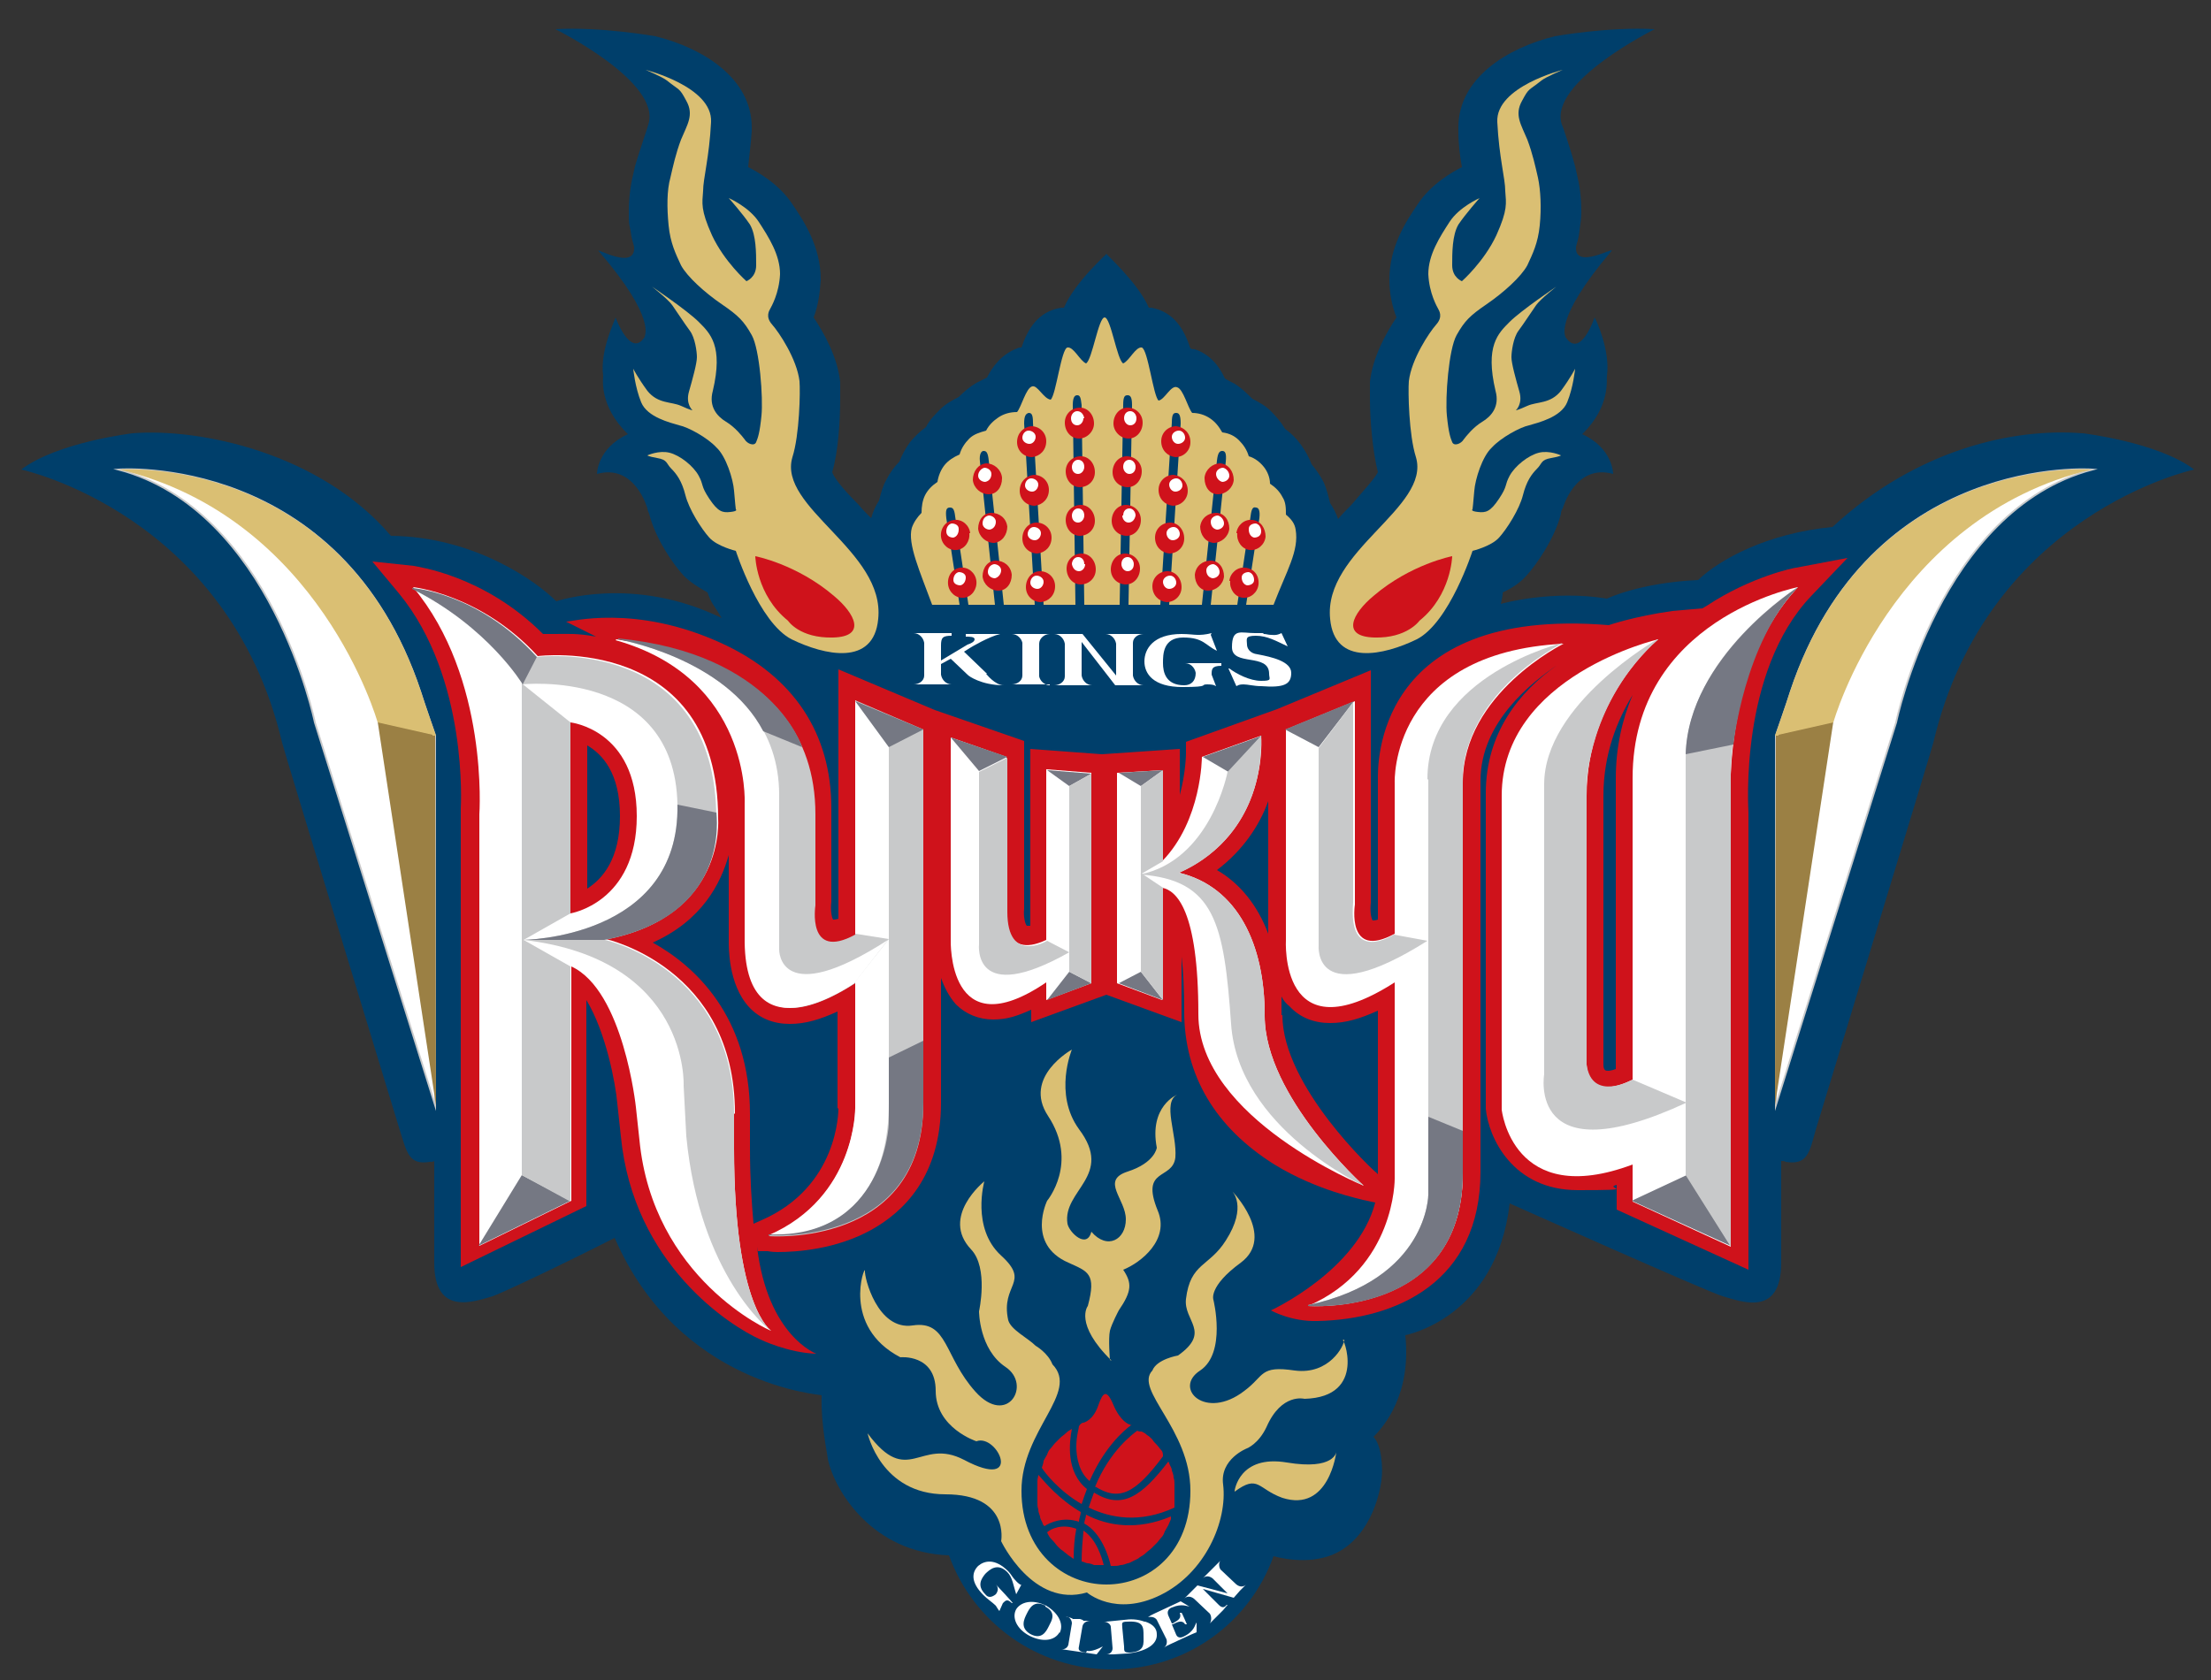 <?xml version="1.0" encoding="UTF-8"?>
<svg xmlns="http://www.w3.org/2000/svg" version="1.1" viewBox="0 0 250 190">
  <rect x="0" y="0" width="250" height="190" fill="#333333" stroke="none"/>
  <defs>
    <style>
      .cls-1 {
        stroke: #e50012;
        stroke-width: 0px;
      }

      .cls-1, .cls-2 {
        fill: none;
      }

      .cls-1, .cls-3 {
        stroke-miterlimit: 10;
      }

      .cls-4 {
        fill: #9b8044;
      }

      .cls-5, .cls-3 {
        fill: #fff;
      }

      .cls-6 {
        fill: #757883;
      }

      .cls-2 {
        stroke: #003f6b;
        stroke-linejoin: round;
        stroke-width: 1.1px;
      }

      .cls-7 {
        fill: #dabf73;
      }

      .cls-8 {
        fill: #cf121b;
      }

      .cls-9 {
        fill: #003f6b;
      }

      .cls-3 {
        stroke: #c8c9ca;
        stroke-width: .2px;
      }

      .cls-10 {
        fill: #c8c9ca;
      }
    </style>
  </defs>
  <!-- Generator: Adobe Illustrator 28.7.1, SVG Export Plug-In . SVG Version: 1.2.0 Build 142)  -->
  <g>
    <g id="_レイヤー_1" data-name="レイヤー_1">
      <g>
        <path class="cls-8" d="M117.9,61"/>
        <path class="cls-5" d="M55.4,125.7l-13-42.5s-4.9-23.5-21.8-28.1c0,0,24.7-1.8,33.5,24.7.4,1.3,1.7,4.9,1.7,4.9l-.4,41Z"/>
        <path class="cls-5" d="M208.4,109.9s-12.7-9-4.9-30.2c9.6-26.3,33.5-24.7,33.5-24.7-17,4.6-21.8,28.1-21.8,28.1,0,0-8.9,19.4-6.8,26.8Z"/>
        <path class="cls-2" d="M137.4,170.4"/>
        <path class="cls-2" d="M120.5,165.3"/>
        <path class="cls-2" d="M136.3,163.9"/>
        <path class="cls-2" d="M125.2,160"/>
        <g id="_ロゴ" data-name="ロゴ">
          <path class="cls-9" d="M235.4,49c-7.6-.6-18.6,1.7-28.2,10.6-7.4.7-12.8,3.7-15.2,6-6.6.3-10.3,2.1-10.3,2.1-6.1-1-11.7.5-12,.6,0,0,.3-1.3.2-1.3.9-.4,1.9-1,2.7-1.9,1.1-1.2,3.2-4.2,3.9-7,0-.4.2-.6.2-.6,0,0,1.4-5.1,5.7-3.9,0,0,0-2.9-3.5-4.5,3.3-3.2,2.7-6.3,2.8-6.6.4-2.9-1.3-6.5-1.4-6.6,0,0-1.6,4.8-3.3,2.2.1,0-1.5-1.8,5.2-9.7.5-.6-4.2,2.2-4-.5.2-.7.3-1,.4-1.8.1-1,.2-1.2.2-2.2,0-1.6-.2-3-.5-4.2l-.2-.9c-.3-1.2-1.4-4.6-1.5-4.7-1.6-4.8,10.5-10.8,10.5-10.8-5.2-.3-11.3.8-11.3.8-5.3,1.3-10.9,4.7-10.9,10.3s0,.3,0,.4c0,1.6.2,3,.4,4.1-1,.5-3.5,1.9-5,4.2-1.3,1.9-3.2,4.8-3.2,8.5h0c0,1.6.3,3,.8,4.3-1.2,1.8-2.7,4.5-3,7.3,0,.5,0,1.1,0,1.9,0,2.4.3,5.9.9,8.3-.4.8-2,2.5-3,3.7-.5.5-1,1-1.5,1.6-.2-.6-.5-1.2-.9-1.8-.2-.8-.4-1.6-.7-2.3-.4-.8-.9-1.5-1.4-2.1-.3-.8-.7-1.5-1.2-2.2-.5-.7-1.1-1.3-1.8-1.8-.4-.7-1-1.4-1.6-2-.6-.6-1.3-1-2.1-1.4-.6-.6-1.2-1.2-2-1.7-.4-.2-.8-.4-1.1-.6-.6-1.3-1.6-2.7-3.4-3.3-.2,0-.3,0-.5-.1-.7-2.1-1.8-4.1-4.4-4.6,0,0-.2,0-.3,0-1.2-2.8-4.9-6.1-4.8-6.1s-3.5,3.1-4.8,6.1c0,0-.2,0-.3,0-2.6.4-3.8,2.4-4.5,4.5-.2,0-.3,0-.5.1-1.8.7-2.8,2.1-3.4,3.3-.4.2-.8.4-1.2.6-.7.4-1.4,1-2,1.6-.8.4-1.5.8-2.1,1.4-.6.6-1.2,1.2-1.6,2-.7.5-1.3,1.1-1.8,1.7-.5.7-.9,1.4-1.2,2.2-.6.6-1.1,1.3-1.5,2.1-.4.7-.6,1.5-.8,2.3-.4.6-.7,1.3-.9,2-.5-.5-1-1-1.4-1.5-1.1-1.1-2.7-2.8-3-3.7.7-2.4.9-5.9.9-8.3s0-1.5,0-1.9c-.3-2.8-1.8-5.5-3-7.3.5-1.3.7-2.7.8-4.2,0,0,0,0,0-.1,0-3.7-1.9-6.6-3.2-8.5-1.5-2.3-4-3.7-5-4.2.1-1.2.3-2.5.4-4.1,0-.1,0-.3,0-.4,0-5.6-5.6-9-10.9-10.3,0,0-6.2-1.1-11.3-.8,0,0,12.1,6,10.5,10.8,0,.1-1.2,3.6-1.5,4.7l-.2.9c-.3,1.2-.5,2.7-.5,4.2s0,1.2.2,2.2c.1.8.2,1.1.4,1.8.2,2.8-4.5,0-4,.5,6.7,7.8,5.1,9.6,5.2,9.7-1.6,2.5-3.3-2.2-3.3-2.2,0,.2-1.8,3.7-1.4,6.6,0,.3-.5,3.4,2.8,6.6-3.5,1.6-3.5,4.5-3.5,4.5,4.3-1.2,5.7,3.9,5.7,3.9,0,0,0,.2.2.6.7,2.8,2.7,5.7,3.9,7,.8.8,1.8,1.4,2.7,1.9.5,1.4.6,1.2,1.6,2.9-10-4.9-18.7-1.9-18.7-1.9-2.3-2.3-9.3-7.3-18.7-7.4-8-9.4-21.6-12.2-29.2-11.6,0,0-8.5,1-12.6,4.1,0,0,23.4,5,29.5,30.9,0,.2,13.3,43.8,13.3,43.8.8,2.5,1,4,3.4,3.6.2,0,.4,0,.5-.1v11.5c0,6.1,4.5,4.4,6.6,3.8.9-.3,7.1-3.2,13.8-6.6,7.3,16.8,23.4,17.7,23.4,17.8-.1,3.4.7,6.8.7,7.2.8,3.7,5.1,10.6,13.7,10.9,2.7,7.5,9.9,12.9,18.4,12.9s15.6-5.3,18.3-12.8c1.5.4,5,1,7.7-.7,4-2.5,4.5-8,4.5-7.9.2-1.4,0-4-.9-4.9,1.2-1.2,4.3-4.8,3.6-11.5,0,0,10.3-1.9,11.8-14.9,0,0,22.6,10.1,24.1,10.5,2.1.6,6.6,2.4,6.6-3.8v-11.5c.2,0,.4,0,.5.1,2.5.4,2.7-1.1,3.4-3.6,0,0,13.3-43.6,13.3-43.8,6.1-25.9,29.5-30.9,29.5-30.9-4.1-3.1-12.6-4.1-12.6-4.1Z"/>
          <path class="cls-8" d="M85.7,141.5h1.1c0,0,.5.1,1.1.1h0c2.2,0,6.6-.3,10.6-2.5,3.6-2,7.9-6,7.9-14.4v-14.1c.4,1.1.9,2.1,1.7,3,1.1,1.1,2.6,1.7,4.2,1.7s2.7-.4,4.3-1.1v1.4l8.5-3.1,8.5,3.1v-7.4c.2,1.6.3,3.7.3,6.2,0,7.2,3.5,13.1,10.2,17.3,4.9,3,9.8,3.9,10,4l1.4.3c-2,7.7-11.8,12.2-11.8,12.2,0,0,2.3,1.3,5.3,1.2,8.9-.2,18.4-4.4,18.4-16.9v-44.2c0-6.7,5.9-11.2,8.7-13.1-4.3,3-8.1,7.7-8.1,14.5v35.7c.3,3.2,3,9.2,10.4,9.2s2.8-.2,4.4-.6v2.8s14.9,6.8,14.9,6.8v-51.7h0c0-.3-1.1-15.9,7.1-24.5l4.1-4.3-5.8,1.1c-.2,0-5.1,1-10.1,4.3-.2.1-.3.2-.5.3l-3.4.3c-4.3.6-7.2,1.6-7.2,1.6-26.7-2.2-26.1,16.2-26.1,17.4v15.9c-.3.1-.5.1-.6.1-.2-.3-.3-1.2-.2-2h0v-26.3l-10.6,4.4-10.3,3.7v1.3s0,2.1-.7,4.7v-5.2l-8.8.6h0s-8.1-.6-8.1-.6v20c-.1,0-.2,0-.3,0-.1,0-.1,0-.1,0-.2-.2-.4-1.1-.3-1.9v-19s-10.1-3.5-10.1-3.5l-10.9-4.6v28.2c-.3.1-.5.1-.6.1-.2-.3-.3-1.2-.2-2h0v-10.6c0-8.5-4.3-14.9-12.3-18.6-9.9-4.6-17.4-2.4-17.7-2.5l3.4,1.7c-2.2-.4-3.2-.3-4.7-.3s-1,0-1.3,0c-6.7-6.7-14.3-7.6-14.6-7.7l-4.7-.5,3,3.6c7.9,9.6,7,24.2,7,24.3v51.9s14.2-6.9,14.2-6.9v-23.3c2.2,3.6,3.3,9.4,3.5,11.7l.4,3.7c1.4,14.5,12.4,21.5,15.8,23,0,0,0,0,0,0h0s3.1,1.5,6.3,1.6c0,0-5.5-2-6.7-12.1ZM66.4,100.5v-16.2c1.7,1,3.7,3.1,3.7,8s-2,7.1-3.7,8.2ZM94.8,125.3c0,.4,0,8.9-8.7,12.7l-.9.4c-.2-2.3-.4-5.1-.4-8.5s0-3.9,0-3.9c0-11.1-6.3-16.8-11-19.4,5.6-2.5,7.7-6.7,8.6-9.9v9.6c0,.7-.1,5,2.3,7.6,1.2,1.3,2.8,1.9,4.6,1.9s3.4-.5,5.4-1.4v11ZM137.6,98.4c2.9-2.2,4.8-5,5.8-7.8v15c-1.2-3.2-3.2-5.7-5.8-7.2ZM144.9,114.8c0-.7,0-1.4,0-2.1.2.4.5.8.9,1.1,1.2,1.3,2.8,1.9,4.6,1.9s3.4-.5,5.4-1.4v18.5l-.2-.2c-.1,0-10.6-9.7-10.6-17.8ZM182.7,88v32.9c-.5.2-.8.2-.9.2h0c-.2,0-.5,0-.5-.7v-30.4c0-4.8,1.6-8.6,3.3-11.4-1.2,2.8-1.9,6-1.9,9.4Z"/>
          <path class="cls-7" d="M146.5,59.9c-.1-.7-.5-1.2-1.1-1.7,0-.7,0-1.4-.4-2-.3-.6-.8-1.1-1.4-1.5,0-.7-.3-1.4-.7-1.9-.4-.5-1-1-1.7-1.2-.2-.7-.6-1.3-1.1-1.8-.5-.5-1.1-.8-1.9-.9-.4-.7-.8-1.2-1.4-1.6-.6-.4-1.3-.6-2-.6-.5-.6-1-2.7-1.7-2.9-.7-.3-1.4,1.4-2.1,1.5-.6-.5-1.2-5.8-1.9-6-.7-.1-1.4,1.5-2.1,1.8-.7-.4-1.4-5.2-2.1-5.2-.7,0-1.4,4.8-2.1,5.2-.7-.3-1.4-1.9-2.1-1.8-.7.1-1.3,5.4-1.9,5.9-.8-.1-1.5-1.7-2.1-1.5-.7.2-1.2,2.3-1.7,2.9-.8,0-1.5.2-2.1.6-.6.4-1.1.9-1.4,1.5-.7.2-1.4.4-1.9.9-.5.5-.9,1.1-1.1,1.8-.7.3-1.3.7-1.7,1.2-.4.5-.7,1.2-.8,1.9-.6.4-1.1.9-1.4,1.5-.3.6-.4,1.3-.4,2-.5.5-.9,1.1-1.1,1.7-.5,1.8.9,4.9,2.3,8.7h3.1l-1.5-9.8c-.1-.9,0-1.2.4-1.2.3,0,.5.1.6,1l1.5,10h3l-1.7-16.2c-.1-.9.2-1.2.4-1.2.3,0,.5.1.6,1.1l1.7,16.3h3.5l-1.2-20.5c0-.9.2-1.1.5-1.2.3,0,.5.1.5,1.1l1.2,20.6h3.6l-.3-22.6c0-1,.3-1.1.5-1.1.3,0,.4.2.5,1.1l.3,22.6h4l.4-22.6c0-1,.2-1.1.5-1.1.3,0,.5.2.5,1.1l-.4,22.6h3.6l1.3-20.6c0-1,.2-1.1.5-1.1.3,0,.5.2.5,1.2l-1.3,20.5h3.7l1.7-16.3c.1-.9.3-1.1.6-1.1.3,0,.5.2.4,1.2l-1.7,16.2h3l1.5-10c.1-.9.3-1.1.6-1,.3,0,.5.3.4,1.2l-1.5,9.8h3.1c1.5-3.9,2.9-6.1,2.5-8.5Z"/>
          <path class="cls-7" d="M89.6,51.7c.8-2.5.9-7.4.8-8.6-.3-2.5-2.3-5.5-3.1-6.4-.8-.9-.3-1.6-.2-1.8.1-.2,1-1.7,1.1-3.9,0-2.2-1.3-4.2-2.4-5.9-1.1-1.7-3.4-2.7-3.4-2.7,0,0,1.6,1.8,2.4,3,.7,1.2.7,3.2.7,4.6,0,1.4-1.1,1.8-1.1,1.8,0,0-2.5-2.2-3.9-5.2-1.3-2.9-1.1-3.6-1-5,0-1.4.7-3.8.9-7.8.2-4-7.4-5.9-7.4-5.9,0,0,1.9.8,2.4,1.2,1.5,1.2,1.4.8,2.2,2.3.9,1.6.1,2.7-.6,4.4-.6,1.6-.9,3-1.2,4.3-.4,1.4-.4,3.4-.2,5.4.2,2,.8,3.2,1.4,4.5.7,1.3,2.7,3.1,4.6,4.4,1.9,1.3,2.5,1.9,3.4,3.5.9,1.6,1.3,7.1,1.1,9.1-.2,2-.4,2.5-.6,3-.2.5-1,.2-1.3-.3-.3-.4-1.1-1.4-2.1-2-1-.6-2-1.7-1.5-3.5,1.2-5.1-.3-6.5-1.6-7.8-1.3-1.3-5.3-4-5.3-4,0,0,1.8,1.4,2.3,2.1.5.7,1.4,2.1,2,2.9.6.8.8,2.4.8,3,0,.7-.5,2.5-.9,3.9-.4,1.4.4,2.1.4,2.1,0,0-.2,0-1.3-.5-1.1-.5-2.6-.2-3.8-1.7-1.1-1.5-1.6-2.5-1.6-2.5,0,0,.2,2.1.9,3.8.7,1.7,3.3,2.3,4.3,2.6,1,.2,3.2,1.4,4.2,2.5,1.1,1,1.9,3.6,2,4.9.1,1.3.2,2.1.2,2.1,0,0,.3.2-.6.3-.9.1-1.4,0-2.4-1.5-1-1.5-.6-1.5-1.2-2.6-.6-1.1-2.1-2.3-3.3-2.6-1.2-.3-2.5.3-2.5.3,0,0,0,.1,1.1.3,1.2.2,1,.6,1.6,1.2.6.6,1.2,1.4,1.6,3,.4,1.6,1.8,3.8,2.7,4.8.9,1,3,1.5,3,1.5,0,0,2.6,8.1,6.3,10,3.7,1.8,9.3,3.1,9.8-2.3.8-7.7-11.4-12.6-9.7-18.3Z"/>
          <path class="cls-8" d="M89.1,70.2s1.3,2,5.1,1.9c3.8-.1,2.5-2.7.1-4.7-4.2-3.6-8.9-4.5-8.9-4.5,0,0,.1,4.4,3.7,7.3Z"/>
          <path class="cls-7" d="M160.1,51.7c-.8-2.5-.9-7.4-.8-8.6.3-2.5,2.3-5.5,3.1-6.4.8-.9.3-1.6.2-1.8-.1-.2-1-1.7-1.1-3.9,0-2.2,1.3-4.2,2.4-5.9,1.1-1.7,3.4-2.7,3.4-2.7,0,0-1.6,1.8-2.4,3-.7,1.2-.7,3.2-.7,4.6,0,1.4,1.1,1.8,1.1,1.8,0,0,2.5-2.2,3.9-5.2,1.3-2.9,1.1-3.6,1-5,0-1.4-.7-3.8-.9-7.8-.2-4,7.4-5.9,7.4-5.9,0,0-1.9.8-2.4,1.2-1.5,1.2-1.4.8-2.2,2.3-.9,1.6-.1,2.7.6,4.4.6,1.6.9,3,1.2,4.3.3,1.4.4,3.4.2,5.4-.2,2-.8,3.2-1.4,4.5-.7,1.3-2.7,3.1-4.6,4.4-1.9,1.3-2.5,1.9-3.4,3.5-.9,1.6-1.3,7.1-1.1,9.1.2,2,.4,2.5.6,3,.2.5,1,.2,1.3-.3.3-.4,1.1-1.4,2.1-2,1-.6,2-1.7,1.5-3.5-1.2-5.1.3-6.5,1.6-7.8,1.3-1.3,5.3-4,5.3-4,0,0-1.8,1.4-2.3,2.1-.5.7-1.4,2.1-2,2.9-.6.8-.8,2.4-.8,3,0,.7.5,2.5.9,3.9.4,1.4-.4,2.1-.4,2.1,0,0,.2,0,1.3-.5,1.1-.5,2.6-.2,3.8-1.7,1.1-1.5,1.6-2.5,1.6-2.5,0,0-.2,2.1-.9,3.8-.7,1.7-3.3,2.3-4.3,2.6-1,.2-3.2,1.4-4.2,2.5-1.1,1-1.9,3.6-2,4.9-.1,1.3-.2,2.1-.2,2.1,0,0-.3.2.6.3.9.1,1.4,0,2.4-1.5,1-1.5.6-1.5,1.2-2.6.6-1.1,2.1-2.3,3.3-2.6,1.2-.3,2.5.3,2.5.3,0,0,0,.1-1.1.3-1.2.2-1,.6-1.6,1.2-.6.6-1.2,1.4-1.6,3-.4,1.6-1.8,3.8-2.7,4.8-.9,1-3,1.5-3,1.5,0,0-2.6,8.1-6.3,10-3.7,1.8-9.3,3.1-9.8-2.3-.8-7.7,11.4-12.6,9.7-18.3Z"/>
          <path class="cls-8" d="M160.5,70.2s-1.4,2-5.1,1.9c-3.8-.1-2.5-2.7-.1-4.7,4.2-3.6,8.9-4.5,8.9-4.5,0,0-.1,4.4-3.7,7.3Z"/>
          <path class="cls-3" d="M49.2,125l-13.6-43.3s-4.9-24-22.2-28.6c0,0,25.1-1.9,34.1,25.1.4,1.3,1.7,5,1.7,5v41.8Z"/>
          <path class="cls-7" d="M125.7,153.9c-4.3-4.2-2.7-6.2-2.7-6.2,1-3.7,0-3.9-2.2-4.9-4.8-2.1-2.4-7-2.4-7,0,0,3.6-4.3.1-9.6-2.9-4.4,2.7-7.5,2.7-7.5,0,0-2.1,5,.8,9,4,5.3-1.9,6.9-1.3,10.7.2,1,2.2,2.9,2.7.9,1.8,2.1,3.9.9,3.9-1.4s-2.9-4.4.2-5.4c3.1-1,3.3-2.7,3.3-2.7-.9-4.7,2.3-6,2.3-6-1.7.9,0,4.5-.2,7.1-.3,2.6-4,1.1-2,6,1.4,3.3-1.9,5.9-3.9,6.7,1,1.5,1,2.4-.5,4.6,0,0-.8,1.5-1,2.3-.2.9,0,3.3,0,3.3Z"/>
          <path class="cls-7" d="M139.6,168.6s.5-4.1,5.9-3.2c5.4.9,5.6-1.2,5.6-1.2,0,0-.8,6.9-6.1,5.2-2.8-1-2.7-2.7-5.4-.7Z"/>
          <path class="cls-7" d="M152,151.5c0,.7-1.7,4-5.6,3.5-4-.6-3.4.6-5.7,2.3-4.4,3.4-8.1-.3-5-2.3,3-2,1.5-8,1.5-8,0,0-.6-1.5,3.1-4.2,4-3-1-8.1-1-8.1,0,0,1.8,1.7-.7,5.6-1.9,3-4,2.5-4.5,6.6-.3,2.5,2.9,3.7-.9,6.4,0,0-2.4.4-2.9,1.7-2.1,2.2,4.3,6.6,4.3,13.6s-4.7,10.6-9.5,10.6-9.6-3.7-9.6-10.6,6.6-11.1,3.5-14.3c-.5-1.3-1.9-2.1-1.9-2.1-.9-.9-2.8-1.8-3.1-2.9-.9-4.1,2.6-4.2-.8-7.3-3.4-3.1-1.9-8.4-1.9-8.4,0,0-5,4-1.5,7.7,2,2.1.9,7,.9,7,0,0,0,4.3,3,6.3,3,2,.2,6.8-3.4,2.8-3.6-4-3.1-8.1-7.1-7.5-4,.6-5.5-5.5-5.4-6.2,0-.7-2.7,6.3,4,9.8,0,0,4-.4,4,3.8s4.6,5.7,4.6,5.7c2.4-.9,5.4,5.7-1.4,2.1-5-2.6-6.3,3.2-10.9-3,0,0,1.5,6.9,8.8,6.9s6.3,5.3,6.3,5.3c0,0,3.6,7.6,9.7,5.8,0,0,3.2,2.8,8.3.3,5.1-2.5,7.6-8.4,7.1-12.5-.4-2.9,2.7-4.1,2.7-4.1,0,0,1.3-.5,2.2-2.4,1.7-3.9,4.3-3.2,4.3-3.2,7.2-.2,4.3-7.3,4.3-6.6Z"/>
          <polygon class="cls-4" points="42.7 81.6 49.2 83.1 49.3 125 42.7 81.6"/>
          <path class="cls-7" d="M48.9,83.1l-6.2-1.4s-6.5-23.2-29.2-28.6c0,0,25.1-1.9,34.1,25.1.4,1.3,1.7,5,1.7,5h-.4Z"/>
          <path class="cls-3" d="M200.8,125l13.6-43.3s4.9-24,22.2-28.6c0,0-25.1-1.9-34.1,25.1-.4,1.3-1.7,5-1.7,5v41.8Z"/>
          <polygon class="cls-4" points="207.3 81.6 200.8 83.1 200.7 125 207.3 81.6"/>
          <path class="cls-7" d="M201.1,83.1l6.2-1.4s6.5-23.2,29.2-28.6c0,0-25.1-1.9-34.1,25.1-.4,1.3-1.7,5-1.7,5h.4Z"/>
          <path class="cls-5" d="M83,126s0,1.9,0,3.9c0,18,4.2,20.6,4.2,20.6-.2,0-13.4-5.9-14.9-21.6l-.4-3.7s-1.4-13.2-7.3-15.9v26.5l-10.4,5.1v-48.8s1.1-15.4-7.5-25.7c0,0,7.7.8,14.1,7.8,0,0,20.4-2.6,20.4,18.4,0,0,.9,11.1-12.7,13.6,0,0,14.6,3.2,14.6,19.7ZM72,92.3c0-9.8-7.5-10.6-7.5-10.6v21.6s7.5-1.2,7.5-11Z"/>
          <path class="cls-10" d="M68.4,106.3s14.6,3.2,14.6,19.7c0,0,0,1.9,0,3.9,0,18,4.2,20.6,4.2,20.6-.2,0-8.1-6.3-9.6-22l-.3-5.7s.7-14.3-18.1-16.5h8.5"/>
          <path class="cls-10" d="M59.1,106.3s17.8-.1,17.5-15.3c-.3-15.5-17.6-13.6-17.6-13.6l1.6-3.1s20.4-2.6,20.4,18.4c0,0,.9,11.1-12.7,13.6h-9.2Z"/>
          <path class="cls-6" d="M81,91.8c0,.5,1.7,11.8-12.7,14.5h-9.2s17.8-.1,17.5-15.3l4.4.9Z"/>
          <path class="cls-10" d="M96.7,79.3v26.4c-5.5,3-4.5-3.3-4.5-3.3v-10.3c0-18.8-22.4-19.7-22.4-19.7,0,0,15,3.2,14.6,19.7v14.3s-.8,13.2,12.3,4.8v14.2s.1,10.1-9.8,14.4c0,0,17.5,1.4,17.5-15v-42.3l-7.7-3.3Z"/>
          <path class="cls-5" d="M96.7,105.6l3.8.6-3.8,4.8v14.3s.1,10.1-9.8,14.4c0,0,13.6,1.4,13.6-15v-40.3l-3.8-5.2v26.3Z"/>
          <path class="cls-5" d="M203.3,66.4s-18.7,3.6-18.7,21.6v34.1c-5.2,2.6-5.2-1.7-5.2-1.7v-30.4c0-11.2,8.1-17.7,8.1-17.7,0,0-17.7,4.1-17.7,17.7v35.5s1.2,11.3,14.8,6.2v4.2s11.1,5.1,11.1,5.1v-48.8s-1.3-16.5,7.6-25.8Z"/>
          <path class="cls-5" d="M165.4,88.5v44.2c0,16.3-17.5,15-17.5,15,9.9-4.3,9.8-14.4,9.8-14.4v-22.2c-13.1,8.4-12.3-4.8-12.3-4.8v-23.8l7.8-3.2v23s-1,6.3,4.5,3.3v-17.1s-.6-14.7,19.1-15.7c0,0-11.4,5.6-11.4,15.7Z"/>
          <path class="cls-5" d="M123.4,111.2c0-4.4,0,1.3,0-23.8l-5.1-.4v19.3c-5.1,2.4-4.5-3.3-4.5-3.3v-17.4l-6.3-2.2v22.9s-.4,12.4,10.8,4.8v2l5.1-1.9Z"/>
          <path class="cls-5" d="M143,114.8c0-7.9-3-14.5-9.7-16.1,10.3-4.6,9.3-15.5,9.3-15.5l-6.7,2.4s0,7.2-4.5,11.8v-10.3l-5.1.3c0,25.1,0,19.4,0,23.8l5.1,1.9v-12.7c1.6.3,4.1,2.5,4.1,14.3s18.7,19.4,18.7,19.4c0,0-11.2-10.1-11.2-19.2Z"/>
          <polygon class="cls-6" points="64.5 135.8 54.1 140.9 59 132.9 64.5 135.8"/>
          <polygon class="cls-10" points="64.5 135.9 64.5 109.3 59.2 106.3 64.5 103.3 64.5 81.7 59 77.3 59 132.9 64.5 135.9"/>
          <path class="cls-6" d="M46.6,66.5s7.5.5,14.1,7.8l-1.6,3.1s-3.9-6.5-12.5-10.8Z"/>
          <polygon class="cls-6" points="184.5 135.8 195.7 140.9 190.7 132.9 184.5 135.8"/>
          <path class="cls-1" d="M71.4,72.3"/>
          <path class="cls-5" d="M69.7,72.3s18.4,2.8,18.4,17.6v17.5s-.1,6.9,12.3-1.1l-3.8,4.9s-12.2,8.7-12.4-4.6v-15.8s.7-14.1-14.6-18.4Z"/>
          <polygon class="cls-6" points="96.7 79.3 104.4 82.5 100.5 84.5 96.7 79.3"/>
          <polygon class="cls-6" points="107.5 83.4 113.9 85.6 110.7 87.2 107.5 83.4"/>
          <path class="cls-6" d="M86.9,139.7s17.5,1.4,17.5-15v-7l-3.9,1.9v7.5s-.5,13-13.6,12.5Z"/>
          <path class="cls-10" d="M161.5,88.2v46.9s0,9.6-13.6,12.5c0,0,17.5,1.4,17.5-15v-44.3s-.8-8.9,11.3-15.6c0,0-15.3,3.7-15.3,15.4Z"/>
          <path class="cls-6" d="M147.9,147.7s17.5,1.4,17.5-15v-4.8l-3.9-1.6v8.8s0,9.6-13.6,12.5Z"/>
          <path class="cls-10" d="M110.7,87.2v19.6s-.8,7.1,10.2.9l-2.5-1.3s-4.5,2.7-4.5-3.3v-17.4l-3.2,1.6Z"/>
          <polygon class="cls-6" points="118.4 113.1 123.4 111.2 120.9 109.9 118.4 113.1"/>
          <polygon class="cls-6" points="118.4 87.1 123.4 87.5 120.9 88.9 118.4 87.1"/>
          <polygon class="cls-6" points="131.5 113.1 126.5 111.2 129 109.9 131.5 113.1"/>
          <polygon class="cls-6" points="131.5 87.1 126.5 87.4 129 88.9 131.5 87.1"/>
          <polygon class="cls-10" points="120.9 88.9 123.4 87.5 123.4 111.2 120.9 109.9 120.9 88.9"/>
          <polygon class="cls-10" points="131.5 87.1 129 88.9 129 109.9 131.5 113.1 131.5 100.4 129.1 98.8 131.5 97.4 131.5 87.1"/>
          <polygon class="cls-6" points="136 85.6 142.7 83.2 138.9 87.3 136 85.6"/>
          <path class="cls-10" d="M143,114.8c0-7.9-3-14.5-9.7-16.1,0,0,9.6-3.4,9.3-15.5l-3.8,4.1s-1.9,10-9.9,11.6c0,0,0,0,0,0,8.5.6,9.5,5.6,10.3,16.9.8,11.8,15,18.3,15,18.3,0,0-11.2-10.1-11.2-19.2Z"/>
          <polygon class="cls-6" points="145.3 82.5 149.1 84.5 153.1 79.3 145.3 82.5"/>
          <path class="cls-10" d="M187.4,72.3s-12.8,7.3-12.8,16.4v32.8s-2,11.6,16.1,3.2l-6.1-2.6s-4.6,2.6-5.2-1.7v-31.7s.2-9.3,8.1-16.4Z"/>
          <path class="cls-10" d="M203.3,66.4s-12.7,7.9-12.7,19.5v47l5.1,8.1v-52.4s-.5-13.5,7.6-22.2Z"/>
          <path class="cls-8" d="M123.7,47.9c0,.9-.8,1.7-1.7,1.7-.9,0-1.6-.8-1.6-1.8,0-1,.8-1.7,1.7-1.7.9,0,1.6.8,1.6,1.8Z"/>
          <path class="cls-8" d="M123.8,53.4c0,1-.8,1.7-1.7,1.7-.9,0-1.6-.8-1.6-1.8,0-1,.8-1.7,1.7-1.7.9,0,1.6.8,1.6,1.8Z"/>
          <path class="cls-8" d="M123.8,58.9c0,1-.8,1.7-1.7,1.7-.9,0-1.6-.8-1.6-1.8,0-1,.8-1.7,1.7-1.7.9,0,1.6.8,1.6,1.8Z"/>
          <path class="cls-8" d="M123.9,64.4c0,1-.8,1.7-1.7,1.7-.9,0-1.6-.8-1.6-1.8,0-1,.8-1.7,1.7-1.7.9,0,1.6.8,1.6,1.8Z"/>
          <path class="cls-5" d="M122.5,47.3c0,.4-.3.8-.7.8-.4,0-.7-.3-.7-.8,0-.4.3-.8.7-.8.4,0,.7.3.8.8Z"/>
          <path class="cls-5" d="M122.6,52.8c0,.4-.3.8-.7.8-.4,0-.7-.3-.7-.8,0-.4.3-.8.7-.8.4,0,.7.3.7.8Z"/>
          <path class="cls-5" d="M122.6,58.3c0,.4-.3.8-.7.8-.4,0-.7-.3-.7-.8,0-.4.3-.8.7-.8.4,0,.7.3.7.8Z"/>
          <path class="cls-5" d="M122.7,63.8c0,.4-.3.8-.7.8-.4,0-.7-.3-.8-.8,0-.4.3-.8.7-.8.4,0,.7.3.7.8Z"/>
          <path class="cls-8" d="M118.3,49.9c0,1-.7,1.7-1.6,1.8-.9,0-1.7-.7-1.7-1.7,0-1,.7-1.7,1.6-1.8.9,0,1.7.7,1.7,1.7Z"/>
          <path class="cls-8" d="M118.6,55.4c0,1-.7,1.7-1.6,1.8-.9,0-1.7-.7-1.7-1.7,0-1,.7-1.7,1.6-1.8.9,0,1.7.7,1.7,1.7Z"/>
          <path class="cls-8" d="M118.9,60.8c0,1-.7,1.7-1.6,1.8-.9,0-1.7-.7-1.7-1.7,0-1,.7-1.8,1.6-1.8.9,0,1.7.7,1.7,1.7Z"/>
          <path class="cls-8" d="M119.3,66.3c0,1-.7,1.7-1.6,1.8-.9,0-1.7-.7-1.7-1.7,0-1,.7-1.8,1.6-1.8.9,0,1.7.7,1.7,1.7Z"/>
          <path class="cls-5" d="M117.1,49.4c0,.4-.3.8-.7.8-.4,0-.8-.3-.8-.7,0-.4.3-.8.7-.8.4,0,.8.3.8.7Z"/>
          <path class="cls-5" d="M117.4,54.8c0,.4-.3.8-.7.8-.4,0-.8-.3-.8-.7,0-.4.3-.8.7-.8.4,0,.8.3.8.7Z"/>
          <path class="cls-5" d="M117.7,60.3c0,.4-.3.8-.7.8-.4,0-.8-.3-.8-.7,0-.4.3-.8.7-.8.4,0,.8.3.8.7Z"/>
          <path class="cls-5" d="M118,65.8c0,.4-.3.8-.7.8-.4,0-.8-.3-.8-.7,0-.4.3-.8.7-.8.4,0,.8.3.8.7Z"/>
          <path class="cls-8" d="M113.3,54.1c0,1-.6,1.8-1.5,1.8-.9,0-1.7-.7-1.8-1.6,0-1,.6-1.8,1.5-1.9.9,0,1.7.7,1.8,1.6Z"/>
          <path class="cls-8" d="M113.9,59.5c0,1-.6,1.8-1.5,1.9-.9,0-1.7-.7-1.8-1.6,0-1,.6-1.8,1.5-1.8.9,0,1.7.6,1.8,1.6Z"/>
          <path class="cls-8" d="M114.4,65c0,1-.6,1.8-1.5,1.8-.9,0-1.7-.7-1.8-1.6,0-1,.6-1.8,1.5-1.8.9,0,1.7.6,1.8,1.6Z"/>
          <path class="cls-5" d="M112.1,53.6c0,.4-.2.8-.7.9-.4,0-.8-.3-.8-.7,0-.4.3-.8.7-.9.4,0,.8.3.8.7Z"/>
          <path class="cls-5" d="M112.6,59c0,.4-.2.8-.7.9-.4,0-.8-.3-.8-.7,0-.4.2-.8.7-.9.4,0,.8.3.8.7Z"/>
          <path class="cls-5" d="M113.2,64.5c0,.4-.3.8-.7.9-.4,0-.8-.3-.8-.7,0-.4.2-.8.7-.9.4,0,.8.3.8.7Z"/>
          <path class="cls-8" d="M109.6,60.3c.1.9-.5,1.8-1.4,1.9-.9.1-1.7-.6-1.8-1.5-.1-.9.5-1.8,1.5-1.9.9-.1,1.7.6,1.8,1.5Z"/>
          <path class="cls-8" d="M110.4,65.7c.1.9-.5,1.8-1.4,1.9-.9.1-1.7-.6-1.8-1.5-.1-1,.5-1.8,1.4-1.9.9-.1,1.7.6,1.8,1.5Z"/>
          <path class="cls-5" d="M108.4,59.9c0,.4-.2.8-.6.9-.4,0-.8-.2-.8-.7,0-.4.2-.8.6-.9.4,0,.8.2.8.6Z"/>
          <path class="cls-5" d="M109.2,65.3c0,.4-.2.8-.6.9-.4,0-.8-.2-.8-.6,0-.4.2-.8.6-.9.4,0,.8.2.8.6Z"/>
          <path class="cls-8" d="M125.9,47.9c0,.9.8,1.7,1.7,1.7.9,0,1.6-.8,1.6-1.8,0-1-.8-1.7-1.7-1.7-.9,0-1.6.8-1.6,1.8Z"/>
          <path class="cls-8" d="M125.8,53.4c0,1,.8,1.7,1.7,1.7.9,0,1.6-.8,1.6-1.8,0-1-.8-1.7-1.7-1.7-.9,0-1.6.8-1.6,1.8Z"/>
          <path class="cls-8" d="M125.7,58.9c0,1,.8,1.7,1.7,1.7.9,0,1.6-.8,1.6-1.8,0-1-.8-1.7-1.7-1.7-.9,0-1.6.8-1.6,1.8Z"/>
          <path class="cls-8" d="M125.6,64.4c0,1,.8,1.7,1.7,1.7.9,0,1.6-.8,1.6-1.8,0-1-.8-1.7-1.7-1.7-.9,0-1.6.8-1.6,1.8Z"/>
          <path class="cls-5" d="M127.1,47.3c0,.4.3.8.7.8.4,0,.7-.3.7-.8,0-.4-.3-.8-.7-.8-.4,0-.7.3-.7.8Z"/>
          <path class="cls-5" d="M127,52.8c0,.4.3.8.7.8.4,0,.7-.3.7-.8,0-.4-.3-.8-.7-.8-.4,0-.7.3-.7.8Z"/>
          <path class="cls-5" d="M126.9,58.3c0,.4.3.8.7.8.4,0,.7-.3.8-.8,0-.4-.3-.8-.7-.8-.4,0-.7.3-.7.8Z"/>
          <path class="cls-5" d="M126.8,63.8c0,.4.3.8.7.8.4,0,.7-.3.7-.8,0-.4-.3-.8-.7-.8-.4,0-.7.3-.7.8Z"/>
          <path class="cls-8" d="M131.3,49.9c0,1,.7,1.7,1.6,1.8.9,0,1.7-.7,1.7-1.7,0-1-.7-1.7-1.6-1.8-.9,0-1.7.7-1.7,1.7Z"/>
          <path class="cls-8" d="M131,55.4c0,1,.7,1.7,1.6,1.8.9,0,1.7-.7,1.7-1.7,0-1-.7-1.7-1.6-1.8-.9,0-1.7.7-1.7,1.7Z"/>
          <path class="cls-8" d="M130.6,60.8c0,1,.7,1.7,1.6,1.8.9,0,1.7-.7,1.7-1.7,0-1-.7-1.8-1.6-1.8-.9,0-1.7.7-1.7,1.7Z"/>
          <path class="cls-8" d="M130.3,66.3c0,1,.7,1.7,1.6,1.8.9,0,1.7-.7,1.7-1.7,0-1-.7-1.8-1.6-1.8-.9,0-1.7.7-1.7,1.7Z"/>
          <path class="cls-5" d="M132.5,49.4c0,.4.3.8.7.8.4,0,.8-.3.8-.7,0-.4-.3-.8-.7-.8-.4,0-.8.3-.8.7Z"/>
          <path class="cls-5" d="M132.2,54.8c0,.4.3.8.7.8.4,0,.8-.3.8-.7,0-.4-.3-.8-.7-.8-.4,0-.8.3-.8.7Z"/>
          <path class="cls-5" d="M131.9,60.3c0,.4.3.8.7.8.4,0,.8-.3.8-.7,0-.4-.3-.8-.7-.8-.4,0-.8.3-.8.7Z"/>
          <path class="cls-5" d="M131.5,65.8c0,.4.3.8.7.8.4,0,.8-.3.8-.7,0-.4-.3-.8-.7-.8-.4,0-.8.3-.8.7Z"/>
          <path class="cls-8" d="M136.2,54.1c0,1,.6,1.8,1.5,1.8.9,0,1.7-.7,1.8-1.6,0-1-.6-1.8-1.5-1.9-.9,0-1.7.7-1.8,1.6Z"/>
          <path class="cls-8" d="M135.7,59.5c0,1,.6,1.8,1.5,1.9.9,0,1.7-.7,1.8-1.6,0-1-.6-1.8-1.5-1.8-.9,0-1.7.6-1.8,1.6Z"/>
          <path class="cls-8" d="M135.1,65c0,1,.6,1.8,1.5,1.8.9,0,1.7-.7,1.8-1.6,0-1-.6-1.8-1.5-1.8-.9,0-1.7.6-1.8,1.6Z"/>
          <path class="cls-5" d="M137.5,53.6c0,.4.3.8.7.9.4,0,.8-.3.8-.7,0-.4-.3-.8-.7-.9-.4,0-.8.3-.8.7Z"/>
          <path class="cls-5" d="M136.9,59c0,.4.2.8.7.9.4,0,.8-.3.8-.7,0-.4-.3-.8-.7-.9-.4,0-.8.3-.8.7Z"/>
          <path class="cls-5" d="M136.4,64.5c0,.4.2.8.7.9.4,0,.8-.3.8-.7,0-.4-.3-.8-.7-.9-.4,0-.8.3-.8.7Z"/>
          <path class="cls-8" d="M139.9,60.3c-.1.9.5,1.8,1.4,1.9.9.1,1.7-.6,1.8-1.5,0-.9-.5-1.8-1.5-1.9-.9-.1-1.7.6-1.8,1.5Z"/>
          <path class="cls-8" d="M139.1,65.7c-.1.9.5,1.8,1.4,1.9.9.1,1.7-.6,1.8-1.5.1-1-.5-1.8-1.5-1.9-.9-.1-1.7.6-1.8,1.5Z"/>
          <path class="cls-5" d="M141.2,59.9c0,.4.2.8.6.9.4,0,.8-.2.8-.7,0-.4-.2-.8-.6-.9-.4,0-.8.2-.8.6Z"/>
          <path class="cls-5" d="M140.4,65.3c0,.4.2.8.6.9.4,0,.8-.2.8-.6,0-.4-.2-.8-.6-.9-.4,0-.8.2-.8.6Z"/>
          <path class="cls-8" d="M122.3,170.1c.2-.6.4-1.2.6-1.7-2.4-1.9-2-5.3-1.7-6.8,0,0,0,0,0,0-.2.1-.5.3-.7.5-.2.2-.4.3-.6.5-.2.2-.4.4-.6.6-.2.2-.3.4-.5.6-.2.2-.3.4-.4.7-.1.2-.3.5-.4.7,0,.2-.1.5-.2.8.3.5,1.9,2.6,4.5,4.1ZM117.4,166.8c0,.2-.1.4-.1.7,0,.3,0,.5,0,.8,0,.3,0,.5,0,.8,0,.3,0,.5,0,.8,0,.3,0,.5.1.8,0,.3.1.5.2.8,0,.3.2.5.3.8,0,.1.1.2.2.3.6-.4,2.1-1.1,3.9-.5,0-.4.2-.7.2-1.1-2.4-1.4-4-3.3-4.7-4.1M118.4,173.2c0,.2.1.3.2.5.1.2.3.4.5.6.2.2.3.4.5.6.2.2.4.4.6.5.2.2.4.3.6.5.2.1.4.3.6.4,0-1.2.1-2.4.3-3.4-1.6-.6-2.9,0-3.3.4M122.5,173.2c-.1,1.1-.2,2.2-.2,3.4.2,0,.5.2.7.2.2,0,.5.1.7.2.2,0,.5,0,.7,0,.1,0,.2,0,.4,0-.2-.8-.8-2.9-2.3-3.9M123.8,168.1c2.7,1.7,4.5.9,7.7-3.4,0-.2,0-.5-.2-.7-.2-.2-.3-.4-.5-.6-.2-.2-.4-.4-.5-.6-.2-.2-.4-.4-.6-.5-.2-.2-.4-.3-.6-.4-.2,0-.4,0-.5-.1-.4.3-3.1,2.2-4.8,6.4M122.8,171.3c0,.3-.2.7-.2,1,2,1.1,2.8,3.9,3,4.8.1,0,.2,0,.3,0,.3,0,.5,0,.8-.1.3,0,.5-.1.8-.2.2,0,.5-.2.7-.3.2-.1.5-.2.7-.4.2-.1.5-.3.7-.5.2-.2.4-.3.6-.5.2-.2.4-.4.6-.6.2-.2.3-.4.5-.6.2-.2.3-.4.4-.7.1-.2.3-.5.4-.7.1-.2.2-.5.3-.7,0-.1,0-.2,0-.3-3.8,1.6-7.1,1.1-9.6-.2M132.8,167.9c0-.3,0-.5-.1-.8,0-.3-.1-.5-.2-.8,0-.3-.2-.5-.3-.8,0,0,0-.1-.1-.2-3,3.9-5.2,5.5-8.4,3.5-.2.5-.4,1.1-.6,1.7,2.5,1.2,5.8,1.8,9.7,0,0,0,0-.1,0-.2,0-.3,0-.5,0-.8,0-.3,0-.5,0-.8,0-.3,0-.5,0-.8M127.9,161.2c0,0-.1-.1-.2-.1,0,0-1-.3-1.8-2.2-.8-1.9-1.2-1.4-1.7,0-.6,1.8-1.7,2-1.7,2-.2,0-.4.2-.5.4,0,.2-.3,1.1-.3,2.3s.3,2.9,1.5,3.9c1.6-3.7,3.8-5.7,4.8-6.4"/>
          <path class="cls-10" d="M149.1,84.5v22.4s-.7,7.7,12.3-.5l-3.8-.7s-5.2,3.4-4.6-3.6v-22.7l-3.9,5.2Z"/>
          <path class="cls-6" d="M190.6,85.3"/>
          <path class="cls-6" d="M190.6,85.3l5.4-1.1s1.2-11.5,7.3-17.8c0,0-12.4,7.9-12.7,18.9"/>
          <path class="cls-6" d="M69.9,72.3s12.1,2.1,16.4,10.4l4.4,1.8s-3.3-10.6-20.8-12.3Z"/>
          <g>
            <path class="cls-5" d="M126.2,72.7h0s0,0,0,0ZM122.3,76.4h0s0,0,0,0M129.3,77.5c-.6,0-1.1-.5-1.2-1.1v-3.7c0-.6.6-1,1.2-1h-4.3c.6,0,1.1.5,1.2,1.1v3.6l-3.8-4.7h0s-2,0-2,0h0s-1.2,0-1.2,0c.6,0,1.1.5,1.2,1.1v3.7c0,.6-.6,1-1.2,1h4.3c-.6,0-1.1-.5-1.2-1.1v-3.8l3.8,4.9h1.6s.4,0,.4,0h0s1.2,0,1.2,0"/>
            <path class="cls-5" d="M139,75.6c.8.6,2.3,1.4,3.6,1.4s.9-.2.9-.8c0-2.4-4.2-.8-4.2-3s1-1.6,2.6-1.6.7,0,1,.1c.3,0,.5.1.8.1s.6.1,1.2-.2l.7,1.5c-1.3-.6-2.3-1.2-3.6-1.2s-1,.4-1,1c0,.4.3,1,1.2,1.1,1.6.3,3.8.8,3.8,2.1s-.8,1.7-3.4,1.5c-.8,0-1.5-.2-2-.2s-.6.1-.8.2l-.9-2Z"/>
            <path class="cls-5" d="M137,71.6c-.8.2-1.2.2-1.6.2s-1-.1-1.8-.1c-3.2,0-4.2,1.7-4.2,3.1s1,2.9,4.3,2.9,1.9-.3,2.8-.3.9.2,1,.2l-.5-1.3c0-.6,0-1,1.1-1v-.3h-3.9.6s-.8,0-.8,0c.6,0,1.1.5,1.2,1.1,0,.9-.5,1.4-1.3,1.4-2.1,0-2.4-1.5-2.4-2.5s0-2.9,2.3-2.9,2.5.9,3.8,1.5l-.7-1.8Z"/>
            <path class="cls-5" d="M106.5,76.4h0s0,0,0,0ZM111.6,76.2l-2.6-2.5.8-.5s2-1.2,3.3-1.5h-3.9v.3c.4,0,1,0,1,.3s-.5.5-.8.6l-3,1.8v-1.7c0-.9.2-1.1,1.2-1.1v-.3h-3.1s-1.2,0-1.2,0c.6,0,1.1.5,1.2,1.1v3.7c0,.6-.6,1-1.2,1h4.3c-.6,0-1.1-.5-1.2-1.1v-1.2l1.1-.6,2,1.9s1.4,1.1,4,1.1c-1,0-2-1.3-2-1.3"/>
            <path class="cls-5" d="M118.7,77.5c-.6,0-1.1-.5-1.2-1,0,0,0,0,0-.1v-3.6c0-.6.6-1.1,1.2-1.1h-1.2s-1.9,0-1.9,0h-1.2c.6,0,1.1.5,1.2,1v3.7c0,.6-.6,1-1.2,1h0s1.1,0,1.1,0h0s2,0,2,0h1s0,0-.1,0h.3Z"/>
          </g>
          <path class="cls-5" d="M119.8,184.7c.5-.9,0-2.2-1.5-3.1-1.6-.8-2.9-.4-3.4.4-.5.9,0,2.2,1.5,3,1.6.8,2.9.5,3.4-.4ZM118.2,181.7c1.3.7.7,1.6.4,2.2-.3.6-.8,1.6-2.1.9-1.2-.7-.7-1.7-.4-2.3.3-.6.8-1.6,2.1-.9"/>
          <path class="cls-5" d="M137.5,178.2h0s0,0,0,0h0ZM137.5,181.7h0s0,0,0,0h0M140.9,179.2c-.3.3-.7.3-1.1,0l-1.8-1.7c-.2-.3-.2-.8,0-1l-.6.6-.6.6-.8.8h0c.3-.3.7-.3,1.1,0l.6.6,1.1,1.1-3.4-.9-.3.3-.6.6h0s-.6.6-.6.6c.3-.3.7-.3,1.1,0l1.8,1.7c.2.3.2.8,0,1.1l.6-.6h0s.9-.9.9-.9l.5-.6h-.1c-.3.4-.6.3-.9,0l-.6-.6-1.2-1.2,3.5,1,.7-.8h0s.2-.2.2-.2h0s.6-.6.6-.6"/>
          <path class="cls-5" d="M115.5,179.3c-.5-.3-.6-.5-.8-.7-.2-.2-.4-.6-.7-.9-1.5-1.5-2.7-1.2-3.4-.6-.7.7-.9,1.8.6,3.3.5.5,1,.8,1.4,1.2,0,0,.3.5.4.6l.4-.9c.3-.3.5-.5,1,0h.1c0-.1-1.8-2-1.8-2l.3.3-.4-.4c.3.3.3.7,0,1.1-.5.4-.9.4-1.2,0-1-1-.4-1.8,0-2.3.5-.5,1.4-1.3,2.5-.2.6.6.7,1.6,1,2.5l.6-1.1Z"/>
          <path class="cls-5" d="M127.8,186.9c-.7,0-.7-.1-.7-.7l-.2-2.1c0-.5-.2-.7.6-.7,1.8-.1,1.8.6,1.8,1.6,0,.9.2,1.8-1.6,1.9ZM129.4,183.4c-.8-.3-1.6-.3-2.3-.2l-2,.2h-.3c.4,0,.8.3.8.6l.2,2.4c0,.4-.3.7-.7.7h0s.8,0,.8,0h0s1.6-.1,1.6-.1c2-.2,3.4-1,3.3-2.2,0-.6-.4-1.1-1.3-1.4"/>
          <path class="cls-5" d="M134.6,181.7c-.4,0-.9-.4-2.1.1-.3.1-.6.4-.4.9l.4.9h.1c.7-.4,1-.6.8-1.2h.2c0-.1.6,1.3.6,1.3h-.2c-.3-.5-.8-.3-1.4,0h-.1c0,0,.5,1.2.5,1.2.2.4.6.3.8.2,1.3-.6,1.3-1.4,1.5-1.6v1.1c-.1,0-3.3,1.5-3.3,1.5h0s-.5.3-.5.3h0c.4-.2.5-.6.4-1l-1.1-2.2c-.2-.3-.6-.4-1-.3l.3-.2.4-.2,3-1.4,1,.6Z"/>
          <path class="cls-5" d="M122.8,186.9c-.8-.1-.9-.3-.8-.7l.4-2.3c.1-.4.5-.6.9-.6h-.8c0-.1-.4-.2-.4-.2h-.8c0-.1-.8-.3-.8-.3.4,0,.7.4.7.8l-.4,2.4c-.1.4-.5.6-.9.5h0s.7.1.7.1h0s3.4.5,3.4.5l.7-.9c-1.3.7-1.8.5-1.8.5Z"/>
        </g>
      </g>
    </g>
  </g>
</svg>